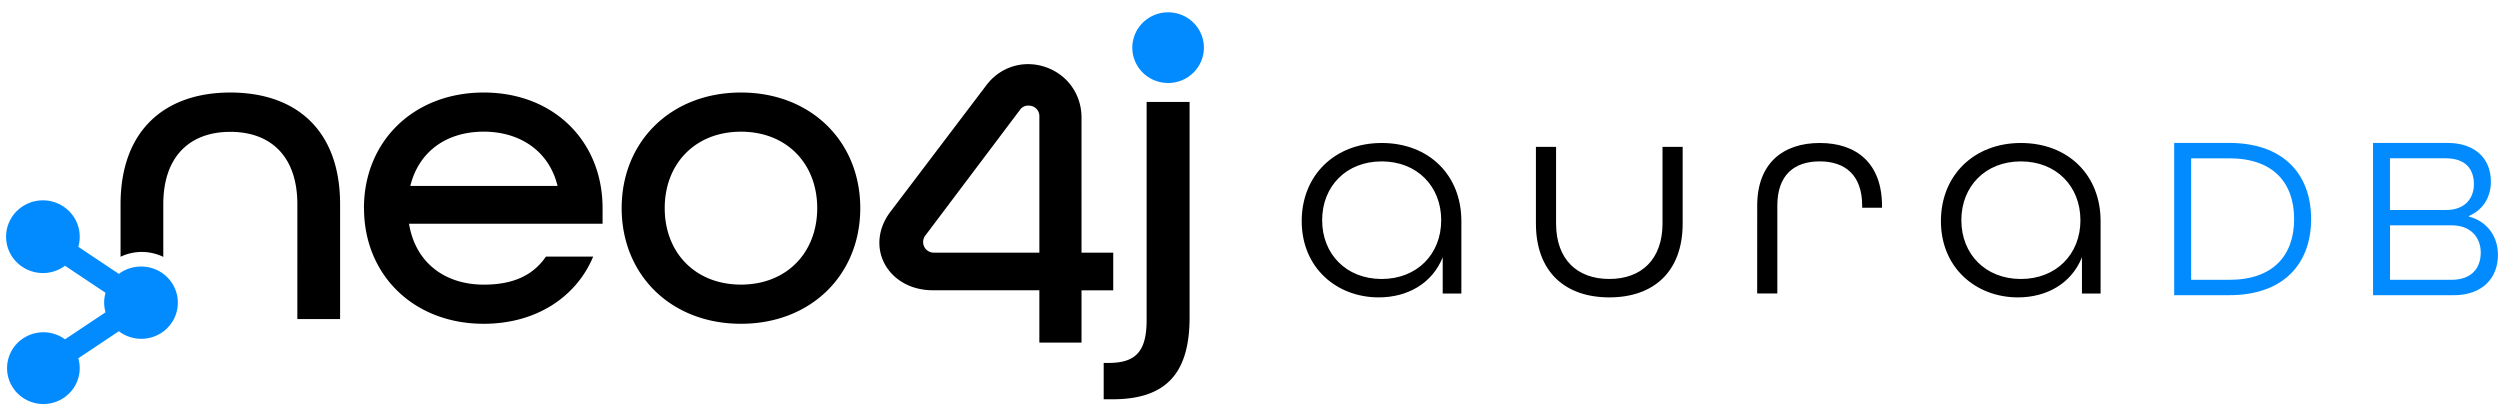 <svg xmlns="http://www.w3.org/2000/svg" xml:space="preserve" id="Layer_1" width="404" height="67" x="0" y="0" style="enable-background:new 0 0 404 67" version="1.1" viewBox="0 0 404 67"><style type="text/css">.st0,.st1{fill-rule:evenodd;clip-rule:evenodd}.st1,.st2{fill:#018bff}</style><path d="M37.22 14.952c-10.613 0-17.737 6.137-17.737 18.052v8.487a7.987 7.987 0 0 1 6.905.02v-8.507c0-7.726 4.286-11.698 10.832-11.698 6.548 0 10.832 3.972 10.832 11.698V51.56h6.908V33.004c0-11.986-7.125-18.052-17.74-18.052zm52.882 15.092c-1.385-5.677-6.113-8.767-11.932-8.767-5.969 0-10.479 3.162-11.861 8.767h23.793zm-31.287 3.592c0-10.778 8.004-18.684 19.355-18.684s19.207 7.906 19.207 18.684v2.516H66.099c1.028 6.322 5.826 9.846 12.078 9.846 4.655 0 7.931-1.438 10.041-4.527h7.639c-2.764 6.613-9.312 10.852-17.68 10.852-11.349 0-19.353-7.907-19.353-18.686h-.009zm73.248 0c0-7.185-4.928-12.354-12.321-12.354-7.394 0-12.322 5.174-12.322 12.354 0 7.182 4.928 12.357 12.322 12.357 7.393 0 12.321-5.175 12.321-12.357zm-31.601 0c0-10.778 7.972-18.684 19.28-18.684 11.307 0 19.279 7.906 19.279 18.684 0 10.78-7.967 18.686-19.279 18.686-11.31.001-19.28-7.906-19.28-18.686zm77.894 25.013h.802c4.456 0 6.138-1.933 6.138-6.939V16.477h6.942v34.794c0 8.739-3.506 13.25-12.422 13.25h-1.46v-5.872zM149.502 38.1c-.21.295-.323.646-.321 1.004-.002.225.039.448.123.657a1.715 1.715 0 0 0 .929.934c.208.088.433.135.661.135h17.068V18.818a1.683 1.683 0 0 0-1.187-1.67 2.145 2.145 0 0 0-.615-.086 1.613 1.613 0 0 0-1.354.722l-15.299 20.309-.005.007zm25.272 17.265h-6.815v-8.462H150.68c-3.449 0-6.441-1.701-7.81-4.439-1.281-2.561-.934-5.596.932-8.123l15.527-20.479c2.228-3.033 5.999-4.231 9.556-3.047 3.556 1.185 5.878 4.383 5.889 8.161V40.83h5.124v6.093h-5.124v8.442z" class="st0"/><path d="M182.981 7.709a5.67 5.67 0 0 0 .98 3.171 5.76 5.76 0 0 0 2.597 2.1 5.86 5.86 0 0 0 3.343.322 5.81 5.81 0 0 0 2.959-1.565 5.684 5.684 0 0 0 1.579-2.925 5.65 5.65 0 0 0-.33-3.299 5.716 5.716 0 0 0-2.131-2.562 5.833 5.833 0 0 0-7.302.717 5.692 5.692 0 0 0-1.695 4.041zM22.782 43.075a5.994 5.994 0 0 0-3.579 1.184l-6.548-4.376a5.668 5.668 0 0 0 .226-1.575 5.814 5.814 0 0 0-1.251-3.663 5.953 5.953 0 0 0-3.288-2.104 6.02 6.02 0 0 0-3.898.374 5.918 5.918 0 0 0-2.818 2.682 5.82 5.82 0 0 0 1.488 7.155 5.988 5.988 0 0 0 3.661 1.37 5.992 5.992 0 0 0 3.732-1.177l6.55 4.372a5.554 5.554 0 0 0 0 3.145l-6.55 4.372a5.928 5.928 0 0 0-7.28.227 5.777 5.777 0 0 0-1.966 3.274 5.728 5.728 0 0 0 .513 3.773 5.83 5.83 0 0 0 2.773 2.644c1.201.549 2.552.682 3.837.376s2.429-1.031 3.245-2.056a5.737 5.737 0 0 0 1.027-5.173l6.548-4.372a5.988 5.988 0 0 0 5.329.979 5.957 5.957 0 0 0 2.406-1.395 5.827 5.827 0 0 0 1.49-2.326 5.756 5.756 0 0 0 .246-2.743 5.787 5.787 0 0 0-1.055-2.549 5.9 5.9 0 0 0-2.121-1.789 5.948 5.948 0 0 0-2.717-.629z" class="st1"/><path d="M210.356 35.727c0-7.39 5.345-12.62 12.923-12.62s12.878 5.133 12.878 12.62v11.707h-3.015V41.58c-1.699 4.23-5.684 6.478-10.348 6.478-6.753-.001-12.438-4.751-12.438-12.331zm22.543-.144c0-5.47-3.887-9.5-9.62-9.5-5.732 0-9.619 4.03-9.619 9.5s3.887 9.5 9.619 9.5c5.733-.001 9.62-4.031 9.62-9.5zm15.306.526V23.73h3.256v12.38c0 5.807 3.402 8.971 8.601 8.971 5.199 0 8.601-3.166 8.601-8.971V23.73h3.256v12.38c0 7.868-4.762 11.947-11.855 11.947-7.095 0-11.859-4.08-11.859-11.948zm35.76-2.878c0-6.814 4.13-10.124 10.111-10.124 5.981 0 10.057 3.31 10.057 10.172v.288h-3.206v-.338c0-4.943-2.77-7.15-6.855-7.15-4.131 0-6.856 2.2-6.856 7.15v14.2h-3.256l.005-14.198zm29.687 2.496c0-7.39 5.343-12.62 12.923-12.62 7.581 0 12.88 5.133 12.88 12.62v11.707h-3.012V41.58c-1.699 4.23-5.682 6.478-10.348 6.478-6.76-.001-12.443-4.751-12.443-12.331zm22.543-.144c0-5.47-3.885-9.5-9.62-9.5-5.732 0-9.621 4.03-9.621 9.5s3.887 9.5 9.621 9.5c5.735 0 9.624-4.03 9.624-9.5h-.004z"/><path d="M351.349 23.098h8.91c8.608 0 13.218 4.929 13.218 12.302 0 7.371-4.61 12.301-13.218 12.301h-8.91V23.098zm8.91 22.119c7.048 0 10.474-3.913 10.474-9.817 0-5.903-3.426-9.816-10.474-9.816h-6.169v19.632h6.169zm23.222-22.119h12.037c4.534 0 7.01 2.596 7.01 6.245 0 2.594-1.335 4.625-3.581 5.566v.081c2.932.754 4.723 3.161 4.723 6.208 0 3.762-2.552 6.509-7.161 6.509h-13.026l-.002-24.609zm11.848 10.833c2.855 0 4.454-1.73 4.454-4.176s-1.369-4.175-4.57-4.175h-8.991v8.351h9.107zm.836 11.284c3.201 0 4.723-1.843 4.723-4.399 0-2.558-1.75-4.401-4.646-4.401h-10.018v8.8h9.941z" class="st2"/></svg>